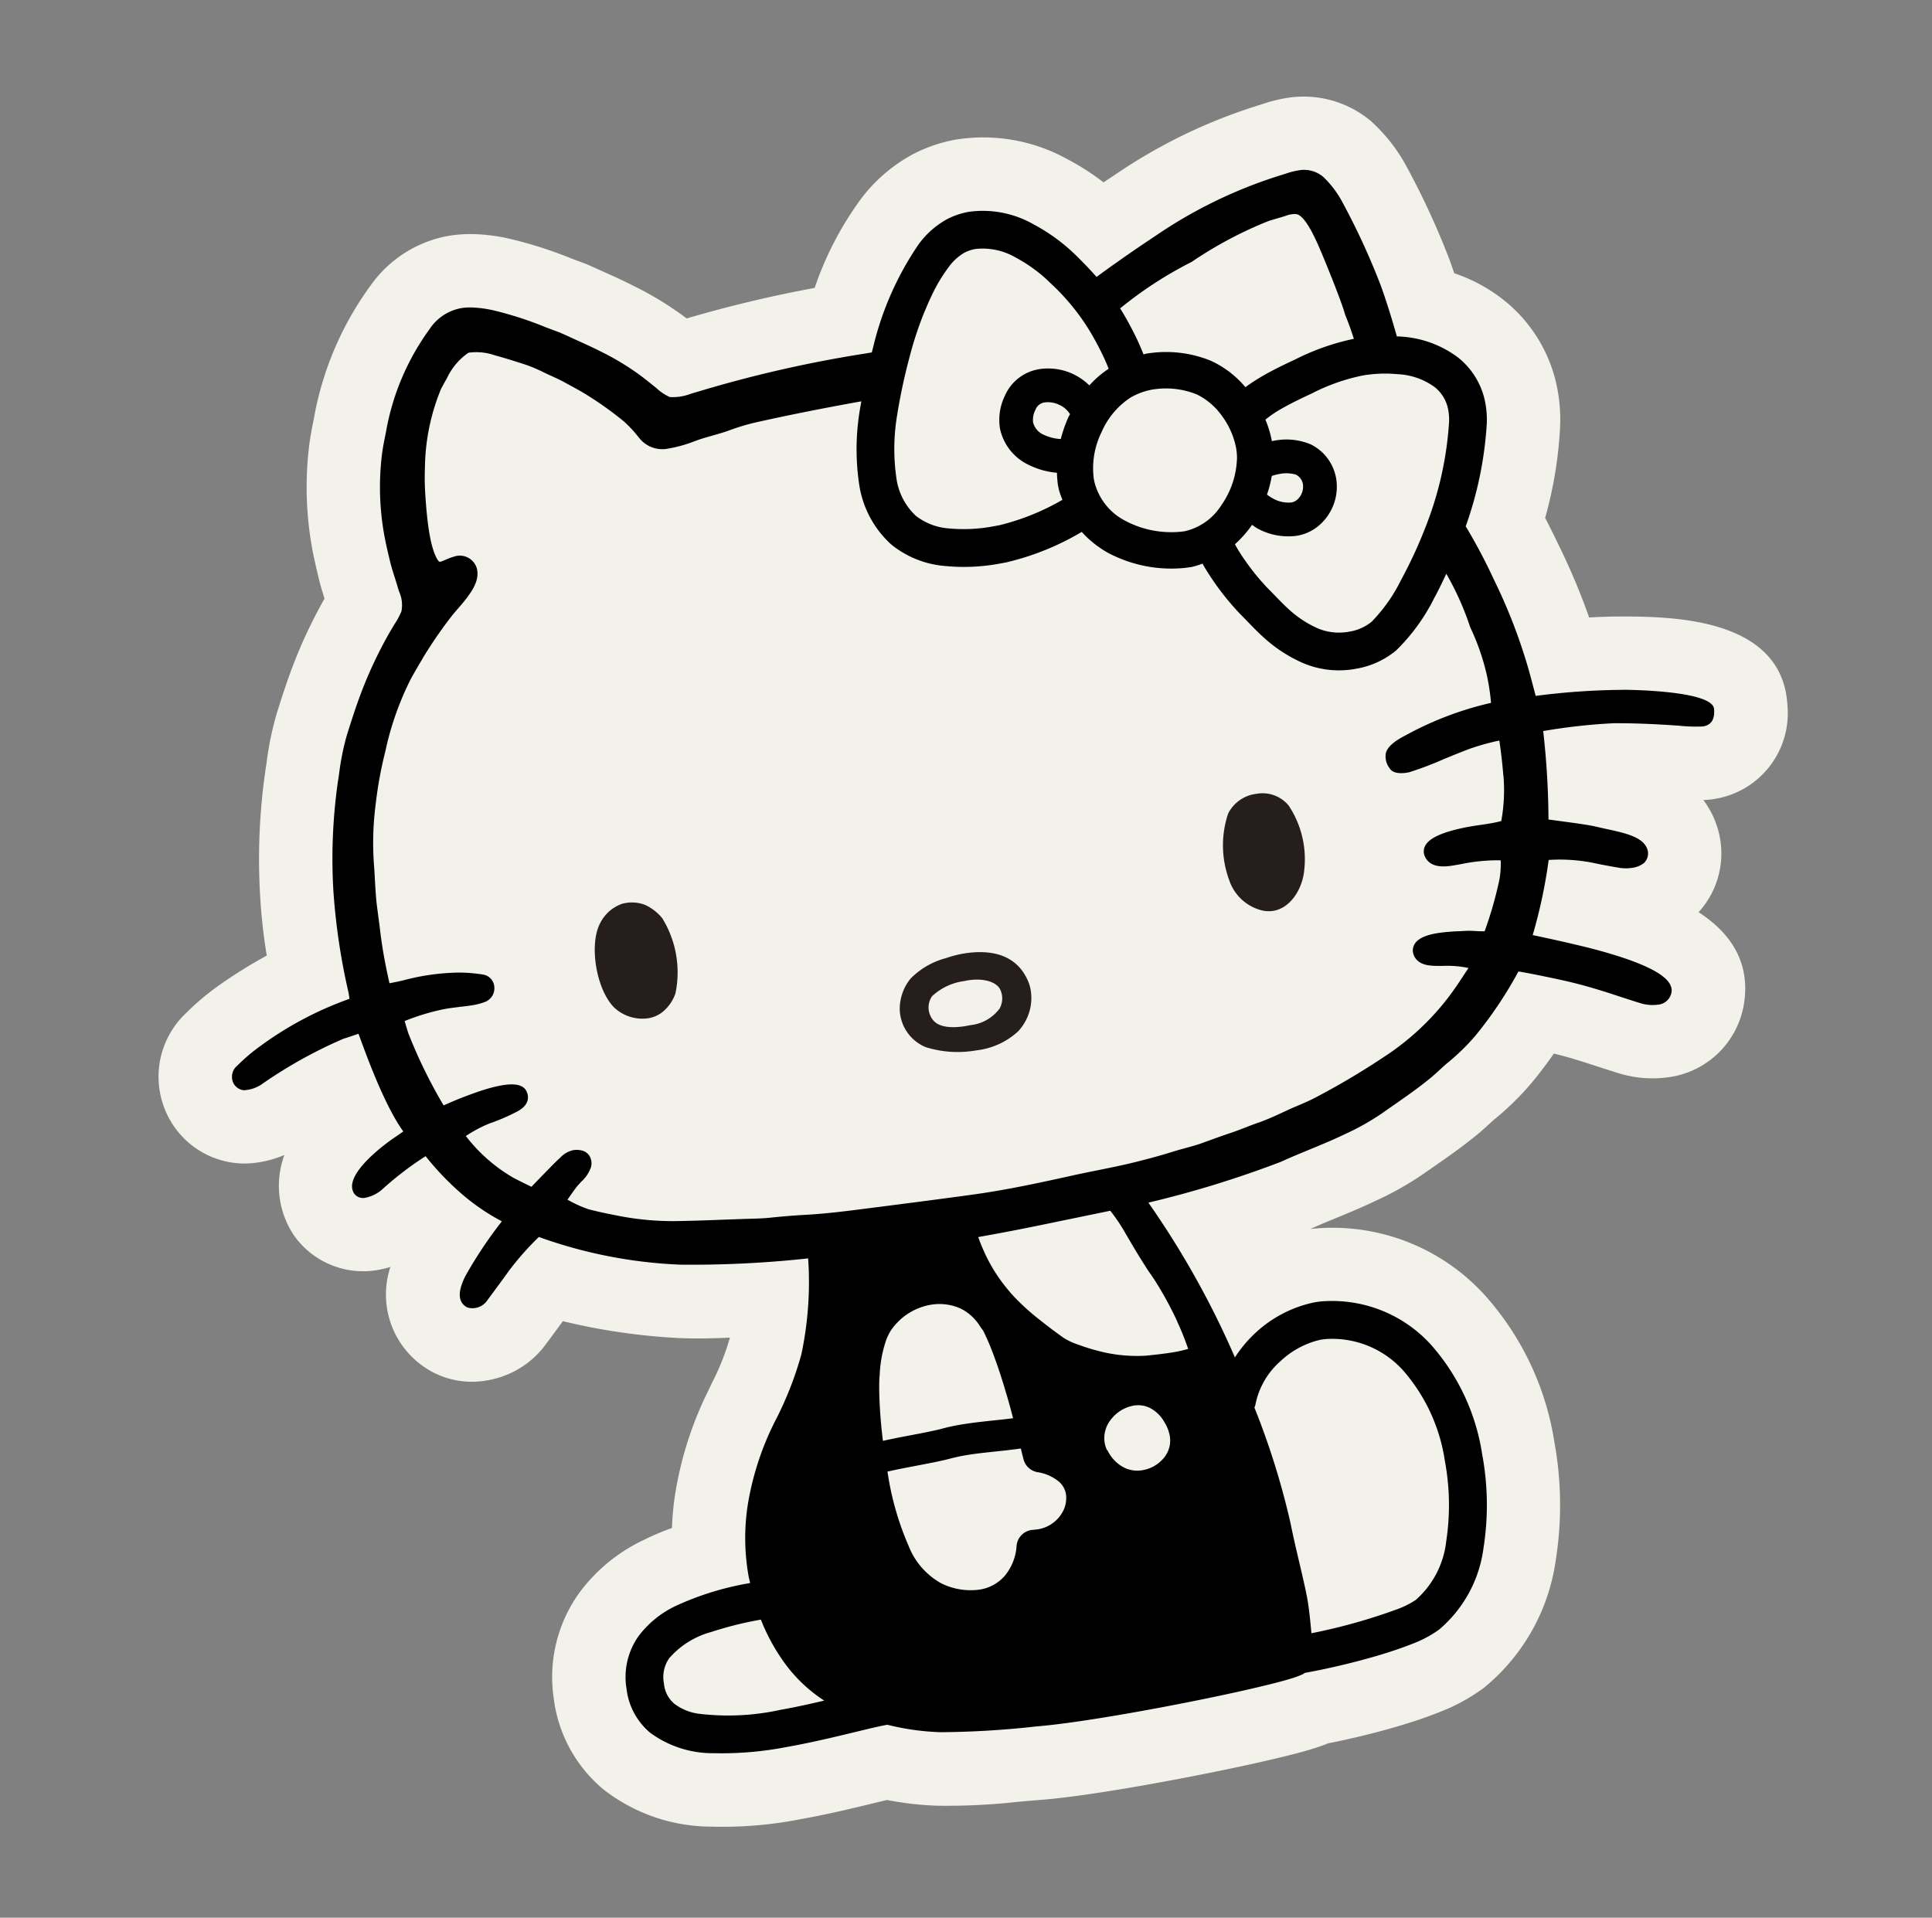 <svg xmlns="http://www.w3.org/2000/svg" width="185.077" height="183.716" viewBox="0 0 185.077 183.716"><rect x="0" y="0" width="185.077" height="183.716" fill="#808080" stroke="none"/><g transform="matrix(0.985, -0.174, 0.174, 0.985, -339.661, -6039.079)"><path d="M146.07,56.121q-1.542-.285-3.359-.5a63.7,63.7,0,0,0-1.579-7.024c-.33-1.178-.628-2.2-.911-3.1a39.649,39.649,0,0,0,2.932-8.359,15.688,15.688,0,0,0,.37-3.323,14.232,14.232,0,0,0-3.5-9.464,15.578,15.578,0,0,0-4.3-3.443c-.063-.417-.129-.824-.194-1.22a74.577,74.577,0,0,0-2.469-9.469A16.275,16.275,0,0,0,130.4,5.169a10.013,10.013,0,0,0-7.794-3.583,13.387,13.387,0,0,0-1.96.145l-.382.052a51.427,51.427,0,0,0-14.949,4.209c-.044.019-.468.2-1.152.5a23.932,23.932,0,0,0-3.049-2.806A16.617,16.617,0,0,0,90.97,0a14.416,14.416,0,0,0-4.206.628,15.318,15.318,0,0,0-5.841,3.466,31.562,31.562,0,0,0-5.764,7.541,122.684,122.684,0,0,0-12.582.747c-.211-.227-.426-.454-.649-.677a32.052,32.052,0,0,0-3.888-3.333c-.63-.478-1.3-.944-2.115-1.5L54.087,5.621l-1.358-.8A40.229,40.229,0,0,0,47.4,2,17.358,17.358,0,0,0,43.845.871,12.789,12.789,0,0,0,41.426.625a11.654,11.654,0,0,0-8.073,3.352A30.6,30.6,0,0,0,25.8,15.486l-.1.265c-.29.735-.583,1.506-.822,2.269a32.836,32.836,0,0,0-1.45,9.933c.012.986.07,2.017.136,3.066.04.539.105,1.07.176,1.611l.019.143A46.838,46.838,0,0,0,19.7,38.506c-.841,1.4-1.557,2.754-2.337,4.251a29.905,29.905,0,0,0-1.817,4.569l-.276.82a59.368,59.368,0,0,0-2.515,11.4,53.894,53.894,0,0,0-.393,5.932A47.007,47.007,0,0,0,7.152,67.59a24.387,24.387,0,0,0-3.361,1.97A8.363,8.363,0,0,0,.215,78.4,8.247,8.247,0,0,0,6.88,84.736a9.7,9.7,0,0,0,1.478.112,10.518,10.518,0,0,0,2.342-.267,8.546,8.546,0,0,0-.485,7.633,8.1,8.1,0,0,0,7.469,4.766,9.135,9.135,0,0,0,1.15-.073,8.4,8.4,0,0,0,2.3,10.67,8.081,8.081,0,0,0,4.965,1.639,8.754,8.754,0,0,0,5.972-2.3c.211-.2,1.312-1.234,2.127-2.021a60.134,60.134,0,0,0,10.453,3.476c1.443.337,3.162.616,5.026.857a23.393,23.393,0,0,1-2.492,4.031l-.475.672a34.392,34.392,0,0,0-4.829,9.218,26.991,26.991,0,0,0-.841,3.068,25.3,25.3,0,0,0-2.946.682,16.3,16.3,0,0,0-6.926,3.942,13.814,13.814,0,0,0-4.113,9.347l-.021.658a13.489,13.489,0,0,0,3.183,8.879,16.811,16.811,0,0,0,9.488,5.3,38.685,38.685,0,0,0,8.506.8c2.607,0,5.1-.157,7.106-.281.534-.035,1.033-.068,1.478-.091a30.011,30.011,0,0,0,4.75,1.4,62.366,62.366,0,0,0,7.5.951c.761.066,1.555.133,2.405.215,2.307.215,5.656.326,9.954.326,3.553,0,7.417-.08,10.617-.218,1.618-.073,3.054-.157,4.2-.251.67-.056,1.255-.117,1.778-.187.475-.066.883-.131,1.33-.23,2.19-.04,4.614-.194,6.806-.438,1.55-.173,2.949-.386,4.206-.649a18.067,18.067,0,0,0,4.6-1.548,19.228,19.228,0,0,0,8.907-10.823,33.709,33.709,0,0,0,1.846-11.209,27.369,27.369,0,0,0-4.15-15.048,19.706,19.706,0,0,0-14.448-9.017c-.281-.033-.564-.056-.855-.073.028-.007.056-.014.084-.023.871-.225,1.719-.41,2.569-.595,1.265-.279,2.534-.56,3.871-.93a30.24,30.24,0,0,0,5.066-1.778l1.232-.571c1.384-.639,2.953-1.363,4.6-2.3.267-.152.529-.314.792-.478,0,0,.754-.48.841-.534a27.333,27.333,0,0,0,4.249-2.9c.939-.794,1.8-1.607,2.574-2.38l.087.04c1.37.6,2.548,1.23,3.888,1.946,0,0,1.419.752,1.857.974a11.04,11.04,0,0,0,4.815,1.187,8.452,8.452,0,0,0,8.127-5.724c1.361-4.007-.34-7.085-2.771-9.347a8.339,8.339,0,0,0,3.2-7.544,8.493,8.493,0,0,0-.883-2.953c.311.042.618.07.935.082l.286,0a8.309,8.309,0,0,0,8.289-7.633c1-8.326-9.422-10.251-13.877-11.076" transform="translate(-718.999 6033.677)" fill="#f2f1ea"/><path d="M40.493,14.865v-.012l0,0Z" transform="translate(-664.658 6053.607)" fill="#251e1c"/><path d="M140.765,59a67.961,67.961,0,0,0-8.434-.9c-.042-.527-.143-1.75-.211-2.457a52.13,52.13,0,0,0-1.789-9.2,53.481,53.481,0,0,0-1.724-5.377l-.052-.119a35.5,35.5,0,0,0,3.7-9.338v0a8.763,8.763,0,0,0,.208-1.864,7.23,7.23,0,0,0-1.785-4.822,10.113,10.113,0,0,0-5.185-2.984c-.089-.023-.173-.03-.262-.052-.176-1.717-.386-3.408-.665-5.038a67.747,67.747,0,0,0-2.183-8.368,9.587,9.587,0,0,0-1.429-2.857,2.839,2.839,0,0,0-2.307-1.038,6.781,6.781,0,0,0-1.1.082l-.475.063a44.886,44.886,0,0,0-13.029,3.691c-.119.052-2.921,1.255-6.146,2.846-.468-.768-.965-1.506-1.527-2.3a17.816,17.816,0,0,0-3.558-3.726A9.8,9.8,0,0,0,86.94,3a7.41,7.41,0,0,0-2.145.319,8.359,8.359,0,0,0-3.138,1.913,29.541,29.541,0,0,0-5.947,8.823c-.082.18-.176.391-.265.588-.206,0-.382,0-.482,0a119.246,119.246,0,0,0-16.387.785l-.525.059-.384.044a4.7,4.7,0,0,1-2.028-.047,4.528,4.528,0,0,1-1.087-1.042l-.26-.3-.211-.239c-.389-.443-.761-.864-1.169-1.274a25.792,25.792,0,0,0-3.141-2.679c-.6-.454-1.248-.892-1.874-1.321l-.934-.646-.628-.422c-.412-.239-.829-.487-1.255-.74a34.053,34.053,0,0,0-4.394-2.349,11.037,11.037,0,0,0-2.241-.735,5.4,5.4,0,0,0-.979-.11,4.637,4.637,0,0,0-3.373,1.483,23.586,23.586,0,0,0-5.769,8.876l-.124.323c-.23.581-.464,1.187-.663,1.824a25.849,25.849,0,0,0-1.117,7.719c.009.867.063,1.771.117,2.628.035.485.1.96.166,1.45.045.337.091.689.129,1.059l.049.354a3.108,3.108,0,0,1-.115,1.888,7.677,7.677,0,0,1-.9,1.134l-.408.471A40.473,40.473,0,0,0,21.7,38.091c-.768,1.281-1.419,2.515-2.129,3.881a24.256,24.256,0,0,0-1.4,3.579l-.283.838A52.3,52.3,0,0,0,15.7,56.4a61.735,61.735,0,0,0-.281,9.741,6.4,6.4,0,0,1-.009.768,33.222,33.222,0,0,0-9.254,3,17.1,17.1,0,0,0-2.4,1.41,1.393,1.393,0,0,0-.721,1.5,1.261,1.261,0,0,0,.888.951,3.341,3.341,0,0,0,1.738-.241,44.266,44.266,0,0,1,8.509-2.953c.368-.044,1.105-.157,1.508-.222.03.152.066.358.11.595.363,2.028,1.2,6.689,2.49,9.366-.258.119-.66.307-1.031.473-.222.1-5.539,2.511-4.635,4.565a1.047,1.047,0,0,0,1.019.581,3.451,3.451,0,0,0,1.75-.543,31.168,31.168,0,0,1,4.59-2.373,26.732,26.732,0,0,0,2.8,4.188,20.623,20.623,0,0,0,3.3,3.223l-.141.138a40.892,40.892,0,0,0-4.237,4.457c-.4.567-1.473,2.068-.311,2.953a1.7,1.7,0,0,0,1.881-.22c.265-.246,2.012-1.9,2.637-2.522a27.8,27.8,0,0,1,3.405-2.71A45.322,45.322,0,0,0,42.22,97.5a103.791,103.791,0,0,0,12.127,1.532,33.463,33.463,0,0,1-2.239,8.937l0,0a33.079,33.079,0,0,1-3.679,5.975,27.6,27.6,0,0,0-3.918,7.424,20.858,20.858,0,0,0-1.077,6.666c0,.218.026.433.03.651a28.016,28.016,0,0,0-7.368.911,9.584,9.584,0,0,0-4.054,2.251,6.782,6.782,0,0,0-1.991,4.551l-.016.473a6.465,6.465,0,0,0,1.5,4.258,10.1,10.1,0,0,0,5.675,3,32.652,32.652,0,0,0,6.975.628c4.017,0,7.947-.417,9.862-.422a23.893,23.893,0,0,0,4.895,1.59,87.023,87.023,0,0,0,9.139,1.052c2.269.213,5.661.3,9.3.3,3.527,0,7.26-.08,10.3-.211,1.518-.068,2.862-.145,3.935-.234.536-.044,1-.091,1.405-.145a7.448,7.448,0,0,0,1.082-.206c.059-.019.105-.056.162-.08a68.982,68.982,0,0,0,7.071-.405c1.244-.138,2.443-.314,3.508-.534a11.182,11.182,0,0,0,2.806-.9,12.314,12.314,0,0,0,5.574-6.993,26.478,26.478,0,0,0,1.426-8.818,20.478,20.478,0,0,0-3.017-11.223,12.789,12.789,0,0,0-9.343-5.862,8.012,8.012,0,0,0-.918-.054,11.792,11.792,0,0,0-6.127,1.928,12.2,12.2,0,0,0-2.3,1.939,84.034,84.034,0,0,0-5.576-16.022c.185-.007.2-.009,0-.007l0-.009A99.808,99.808,0,0,0,100.529,97.8c2.134-.555,4.122-.885,6.347-1.5a24.09,24.09,0,0,0,3.942-1.361q.65-.306,1.274-.593c1.405-.649,2.731-1.265,4.049-2.014.286-.164.56-.342.838-.513.26-.173.525-.34.792-.5a20.884,20.884,0,0,0,3.2-2.162,38.687,38.687,0,0,0,5.143-5.354c1.009.342,3.855,1.48,4.888,1.939,1.693.745,3.1,1.5,4.347,2.169.611.323,1.194.639,1.775.932a3.854,3.854,0,0,0,1.574.415,1.436,1.436,0,0,0,1.511-.956c.433-1.276-1.534-2.935-6.059-5.092-1.834-.876-5.057-2.19-6.085-2.6a49.153,49.153,0,0,0,2.759-6.82,16.342,16.342,0,0,1,4.143,1.014c.663.276,1.885.726,2.44.92a3.967,3.967,0,0,0,1.171.2,2.311,2.311,0,0,0,1.176-.253,1.258,1.258,0,0,0,.56-1.2c-.145-1.255-1.827-1.944-3.459-2.611-.328-.134-.66-.272-.979-.41-.646-.283-2.117-.754-3.67-1.246l-.726-.232a77.8,77.8,0,0,0,.974-8.429l.1,0a55.114,55.114,0,0,1,6.712.44c2.5.431,4.572.944,6.082,1.314a15.211,15.211,0,0,0,2.248.471c1.164.019,1.288-1.009,1.342-1.447.208-1.726-7.314-3.166-8.174-3.326M44.178,141.152a23.472,23.472,0,0,1-7.808-1.019A4.942,4.942,0,0,1,34.3,138.8a2.814,2.814,0,0,1-.644-1.93l.007-.26v0a3.131,3.131,0,0,1,.927-2.19,8.15,8.15,0,0,1,4.384-1.766,33.7,33.7,0,0,1,4.895-.34,18.9,18.9,0,0,0,1.223,3.857,14.41,14.41,0,0,0,3.4,4.836c-1.384.077-2.832.143-4.314.143m49.9-20.837a7.425,7.425,0,0,1,3.1-3.717,8.256,8.256,0,0,1,4.181-1.358l.485.028a9.133,9.133,0,0,1,6.755,4.258,16.926,16.926,0,0,1,2.422,9.235,22.947,22.947,0,0,1-1.211,7.584,8.764,8.764,0,0,1-3.85,5.024,8.228,8.228,0,0,1-1.867.56,54.7,54.7,0,0,1-8.527.843l.012-.152c.08-.974.164-2.059.173-2.97v-.15c0-1.794-.262-4.8-.323-7.445a73.525,73.525,0,0,0-1.48-11.518,1.883,1.883,0,0,0,.131-.22m30.494-94.88a6.541,6.541,0,0,1,3.377,1.857,3.6,3.6,0,0,1,.9,2.45,5.041,5.041,0,0,1-.124,1.087,32.909,32.909,0,0,1-3.841,9.3,44.092,44.092,0,0,1-3.33,4.811,15.614,15.614,0,0,1-3.455,3.431,4.508,4.508,0,0,1-2.281.564,5.286,5.286,0,0,1-2.829-.78,10.157,10.157,0,0,1-2.354-2.148c-.6-.749-1.141-1.607-1.843-2.616a21.99,21.99,0,0,1-1.527-2.726,16.166,16.166,0,0,1-.667-1.574c-.044-.115-.063-.2-.1-.307a10.941,10.941,0,0,0,1.862-1.468c.023-.026.04-.054.063-.077.173.155.314.326.506.471a6.114,6.114,0,0,0,3.581,1.309,4.37,4.37,0,0,0,2.654-.89,4.877,4.877,0,0,0,1.972-3.878,4.486,4.486,0,0,0-1.822-3.616h0a6.037,6.037,0,0,0-3.5-.958c-.04,0-.077.007-.117.007a10.322,10.322,0,0,0-.253-2.143,10.959,10.959,0,0,1,1.813-.8c1.173-.417,2.354-.719,2.977-.89A18.877,18.877,0,0,1,121.342,25a12.474,12.474,0,0,1,3.232.433m-14.228,9.2a11.182,11.182,0,0,0,.761-1.672,4.078,4.078,0,0,1,.7-.059,3.323,3.323,0,0,1,1.574.319,1.235,1.235,0,0,1,.525,1.026,1.651,1.651,0,0,1-.686,1.3,1.124,1.124,0,0,1-.71.239,2.991,2.991,0,0,1-1.651-.67,3.626,3.626,0,0,1-.515-.482M107.1,11.443a38.589,38.589,0,0,1,7.942-2.581c.241-.033.482-.061.714-.087l.269-.03c.328-.035.71-.077,1-.133l.077,0,.178,0a1.6,1.6,0,0,1,.564.084c.707.335,1.209,2.2,1.394,2.9.319,1.185,1.375,6.106,1.476,7.392.164.712.3,1.541.422,2.405a22.732,22.732,0,0,0-5.874.967c-.546.152-1.86.485-3.223.97a19.8,19.8,0,0,0-1.939.815,9.541,9.541,0,0,0-2.785-3.042l-.061-.04a11.377,11.377,0,0,0-5.932-1.728c-.094,0-.19.021-.283.023-.1-.478-.215-.967-.351-1.48a31.2,31.2,0,0,0-1.007-3.047c-.028-.073-.059-.129-.087-.2a37.612,37.612,0,0,1,7.5-3.188M99.112,23.207a6.427,6.427,0,0,1,2.209-.384,7.9,7.9,0,0,1,4.056,1.185,6.407,6.407,0,0,1,2.019,2.431,7.564,7.564,0,0,1,.813,3.293,5.443,5.443,0,0,1-.075.913,8.237,8.237,0,0,1-2.251,4.213A5.636,5.636,0,0,1,102,36.723l-.314-.012a9.444,9.444,0,0,1-5.148-1.967,5.756,5.756,0,0,1-2.258-4.192V30.54l-.007-.267a7.815,7.815,0,0,1,1.49-4.253,7.526,7.526,0,0,1,3.344-2.813m-22.271-2.37A56.16,56.16,0,0,1,79,15.551a32.373,32.373,0,0,1,3.077-5.328A15.361,15.361,0,0,1,84.092,7.9,4.916,4.916,0,0,1,85.844,6.78a3.683,3.683,0,0,1,1.1-.164,6.285,6.285,0,0,1,3.679,1.5,14.226,14.226,0,0,1,2.806,2.942,21.4,21.4,0,0,1,2.89,5.106,27.641,27.641,0,0,1,.881,2.668c.129.457.234.913.307,1.3a9.54,9.54,0,0,0-2.094,1.248,5.837,5.837,0,0,0-1.356-1.349,5.626,5.626,0,0,0-3.138-1.019,4.339,4.339,0,0,0-3.637,1.92,5.309,5.309,0,0,0-1.019,3.012,4.978,4.978,0,0,0,2.166,3.965A7.489,7.489,0,0,0,90.9,29.079a9.762,9.762,0,0,0-.112,1.194l.016.482a8.173,8.173,0,0,0,.164.967,22.952,22.952,0,0,1-6.392,1.349l-.511,0a15.254,15.254,0,0,1-4.272-.539A5.835,5.835,0,0,1,76.883,30.8a6.072,6.072,0,0,1-1.209-4,19.467,19.467,0,0,1,1.166-5.963m16.275,2.925c-.07.094-.15.178-.218.274a13.106,13.106,0,0,0-1.073,1.925,4.242,4.242,0,0,1-1.476-.646,1.773,1.773,0,0,1-.86-1.372,2.1,2.1,0,0,1,.447-1.18,1.08,1.08,0,0,1,.977-.522,2.428,2.428,0,0,1,1.309.452,2.289,2.289,0,0,1,.864,1.028c.007.016.021.026.028.042M73.852,127.481a3.334,3.334,0,0,1-2.342.932l-.468-.03a1.677,1.677,0,0,0-1.827,1.227,4.981,4.981,0,0,1-1.642,2.658,4.02,4.02,0,0,1-2.543.86,6.3,6.3,0,0,1-3.527-1.22,6.984,6.984,0,0,1-2.476-4.1,27.74,27.74,0,0,1-.756-7.132c0-.073,0-.141,0-.213.609-.035,1.443-.054,2.309-.066,1.363-.019,2.8-.026,3.834-.117.464-.037.923-.056,1.384-.056,1.689,0,3.469.215,5.438.281.026.372.049.738.073,1.049a1.681,1.681,0,0,0,1.08,1.452,4.208,4.208,0,0,1,1.892,1.265,2.047,2.047,0,0,1,.452,1.283,2.761,2.761,0,0,1-.885,1.923m-15.49-9.989c.054-1.054.136-2.08.251-3.07s.253-1.944.44-2.81c.028-.136.068-.251.1-.382a11.789,11.789,0,0,1,1.075-2.97,4.641,4.641,0,0,1,.794-1.12,5.82,5.82,0,0,1,4.047-1.689,4.943,4.943,0,0,1,2.822.853,4.577,4.577,0,0,1,1.569,2.08,4.424,4.424,0,0,1,.2.41,23.276,23.276,0,0,1,.6,2.616c.192,1.054.351,2.178.48,3.314.023.208.052.419.075.628.08.742.143,1.468.2,2.173-1.679-.075-3.356-.265-5.213-.269-.534,0-1.082.019-1.644.07-.822.073-2.253.089-3.614.105-.794.014-1.52.03-2.183.061m26.215,6.284a3.351,3.351,0,0,1-2.18.806,2.913,2.913,0,0,1-1.712-.534,3.6,3.6,0,0,1-1.286-1.876,1.153,1.153,0,0,0-.075-.129,3.112,3.112,0,0,1-.082-.646,2.858,2.858,0,0,1,1.009-2.148,3.529,3.529,0,0,1,2.3-.906,2.565,2.565,0,0,1,1.487.452,3.38,3.38,0,0,1,1.192,1.644,3.75,3.75,0,0,1,.269,1.335,2.591,2.591,0,0,1-.92,2m3.518-12.657a26.214,26.214,0,0,1,.586,2.787,11.78,11.78,0,0,1-1.309.07c-.831,0-1.771-.061-2.787-.136a14.431,14.431,0,0,1-4.537-1.3c-.541-.246-1.021-.5-1.459-.749-.145-.082-.3-.166-.433-.246a6.163,6.163,0,0,1-1.009-.731c-.707-.707-1.34-1.394-1.953-2.089a21.708,21.708,0,0,1-2.307-3.028c-.033-.054-.059-.112-.091-.166a15.893,15.893,0,0,1-1.375-2.96,17.516,17.516,0,0,1-.677-2.712c1.958,0,3.951-.028,5.895-.082,1.86-.052,4.689-.133,7-.2a17.277,17.277,0,0,1,1.1,2.511c.014.033.026.061.037.094.323.883.682,1.85,1.087,2.825.141.342.267.682.429,1.023.3.618.578,1.307.841,2.017.372,1,.7,2.049.972,3.07m39.864-46.076A16.459,16.459,0,0,1,127,69.332a12.387,12.387,0,0,1-1.326.033c-.244,0-.489-.009-.731-.016-.44-.012-.895-.026-1.3-.016l-.115,0c-2.3.059-3.607.4-4.124,1.075a1.147,1.147,0,0,0-.2.981c.321,1.3,1.9,1.323,2.581,1.333h.557l.19,0a17.571,17.571,0,0,1,3.759.3,8.053,8.053,0,0,1-.342,1.511l-.054.176a36.582,36.582,0,0,1-2.3,4.74c-.23-.033-.55-.1-.864-.176l-.108-.026a7.471,7.471,0,0,0-.871-.159l-.492-.059a18.24,18.24,0,0,0-2.12-.19c-.593,0-2.41-.037-2.64,1.239a1.345,1.345,0,0,0,.185.876c.436.731,1.33.883,2.4,1.066a9.709,9.709,0,0,1,2.377.625c-.5.525-1.269,1.342-1.443,1.515a24.726,24.726,0,0,1-8.043,5.476A71.3,71.3,0,0,1,104.59,92.4c-.457.133-.925.246-1.45.368-.375.084-.817.185-1.26.309-.885.237-1.8.482-2.691.635-.417.061-.834.143-1.239.222l-.283.056c-.438.084-.892.173-1.333.241-.7.1-1.412.222-2.084.342l-.82.143c-.522.094-1.052.141-1.611.192l-.1.012c-.415.035-.86.077-1.3.136-.9.117-1.918.218-3.035.3-1.356.112-2.7.15-4.185.185l-.588.014q-.822.021-1.646.049l-.3.014c-2.892.122-6.164.262-9.427.15-2.529-.091-5.049-.208-7.483-.321l-2.572-.122c-2.122-.1-4.314-.194-6.481-.459-.97-.117-1.981-.211-3.181-.3-.756-.049-1.546-.171-2.319-.288L47.228,94c-1.651-.225-3.272-.452-4.925-.721a27.261,27.261,0,0,1-5.413-1.529c-.8-.309-1.588-.621-2.452-1.019a11.8,11.8,0,0,1-1.745-1.192l-.068-.054c.333-.333.883-.89,1.141-1.108l.471-.368a3.3,3.3,0,0,0,1.138-1.185,1.382,1.382,0,0,0,.063-1.077,1.186,1.186,0,0,0-.663-.67,1.953,1.953,0,0,0-.745-.166H34a2.381,2.381,0,0,0-1.363.494l-.1.063c-.326.194-1.841,1.286-3.094,2.2-.405-.293-1.2-.869-1.567-1.162A15.664,15.664,0,0,1,24.1,81.787a12.933,12.933,0,0,1,2.384-.78,19.376,19.376,0,0,0,2.892-.684c1.387-.454,1.3-1.37,1.192-1.743-.255-.916-1.595-1.176-4.216-.82a37.493,37.493,0,0,0-3.836.771,47.711,47.711,0,0,1-2.113-7.321c-.042-.248-.108-.82-.159-1.286a21.5,21.5,0,0,1,3.893-.466c.433-.009.911.016,1.375.042l.117,0c.377.028.78.052,1.171.059a6.347,6.347,0,0,0,1.344-.1A1.4,1.4,0,0,0,29.271,68.2a1.276,1.276,0,0,0-.81-1.337,14.574,14.574,0,0,0-2.246-.6,21.75,21.75,0,0,0-5.328-.208c-.319.026-.815.044-1.443.052l-.012-.265c-.023-.625-.049-1.274-.056-2-.012-1.021.016-2.115.08-3.159.021-.347.035-.7.049-1.073l.012-.225c.021-.571.047-1.162.105-1.731.044-.471.1-.949.157-1.422l.021-.178c.063-.5.122-1,.164-1.464a28.6,28.6,0,0,1,1.157-5.583,38.316,38.316,0,0,1,1.813-4.879,28.428,28.428,0,0,1,3.6-6.375c.405-.508.843-1.023,1.3-1.55l.208-.251a41.815,41.815,0,0,1,3.277-3.34c.237-.22.489-.424.731-.623l.124-.1c.309-.251.63-.511.949-.806.642-.607,1.607-1.525,1.461-2.733a1.7,1.7,0,0,0-1.991-1.4,5.92,5.92,0,0,0-.773.141l-.412.091c-.192.042-.281.061-.431-.382-.452-1.368-.255-3.937-.03-6.024a25.381,25.381,0,0,1,.45-2.8,20.321,20.321,0,0,1,2.825-7.085l.408-.513.059-.07.26-.319a6.11,6.11,0,0,1,2.445-2.033h.059a5.424,5.424,0,0,1,2.38.675c.836.4,1.459.717,2.19,1.105a13.855,13.855,0,0,1,2,1.216c.269.2.546.391.836.59.349.241.707.487,1.059.766l.454.363c.445.356.911.724,1.344,1.108a33.143,33.143,0,0,1,3.209,3.258,12.041,12.041,0,0,1,1.1,1.7l.122.213a2.811,2.811,0,0,0,2.555,1.37l.192,0a12.49,12.49,0,0,0,2.255-.234l.522-.091c.44-.068.888-.112,1.321-.157l.049-.007c.489-.047,1-.1,1.487-.178a21.649,21.649,0,0,1,2.771-.34c3.534-.159,6.989-.222,10.343-.23-.073.2-.148.4-.218.6A22.885,22.885,0,0,0,72.056,26.8a9.674,9.674,0,0,0,2.035,6.3A9.391,9.391,0,0,0,78.759,36a18.765,18.765,0,0,0,5.307.693l.593-.007a25.6,25.6,0,0,0,7.593-1.616,9.925,9.925,0,0,0,2.089,2.38,12.932,12.932,0,0,0,7.071,2.736l.593.023a7.287,7.287,0,0,0,1.115-.136c.023.075.042.145.068.22a25.534,25.534,0,0,0,2.642,5.167c.632.9,1.206,1.834,1.991,2.81a13.772,13.772,0,0,0,3.155,2.883,8.826,8.826,0,0,0,4.846,1.394,8.1,8.1,0,0,0,4.113-1.063A18.585,18.585,0,0,0,124.38,47.2c.55-.689,1.059-1.4,1.557-2.108A27.364,27.364,0,0,1,127.3,50.53a22.018,22.018,0,0,1,.773,4.839,21.137,21.137,0,0,1-.068,2.644,31.658,31.658,0,0,0-8.612,1.644c-1.213.377-1.874.787-2.143,1.335a1.857,1.857,0,0,0,.112,1.52c.225.6,1.157.679,1.548.684h.2a32.26,32.26,0,0,0,3.522-.667c1.087-.237,2.211-.482,2.881-.583a21.577,21.577,0,0,1,2.644-.239c-.012,1.028-.136,2.71-.2,3.337" transform="translate(-714.969 6037.704)"/><path d="M48.636,28.484a3.474,3.474,0,0,0-2.993,1.4,9.586,9.586,0,0,0-1.007,6.265,4.433,4.433,0,0,0,2.588,3.424,2.836,2.836,0,0,0,1.054.23c1.738.026,3.148-1.672,3.59-3.281a9.273,9.273,0,0,0-.375-6.387,3.237,3.237,0,0,0-2.857-1.651" transform="translate(-659.25 6071.904)" fill="#251e1c"/><path d="M24.1,28.889a3.543,3.543,0,0,0-2.136-.48,3.729,3.729,0,0,0-2.41,1.478c-1.424,1.857-1.452,6.216-.063,8.183a3.955,3.955,0,0,0,3,1.569,3.047,3.047,0,0,0,1.281-.253A3.886,3.886,0,0,0,25.5,37.74a9.881,9.881,0,0,0,.007-7.3A4.677,4.677,0,0,0,24.1,28.889" transform="translate(-694.221 6071.783)" fill="#251e1c"/><path d="M37.4,32.834l-.307,0a11.905,11.905,0,0,0-1.506.141,7.353,7.353,0,0,0-3.658,1.347,4.61,4.61,0,0,0-1.527,2.733,4.022,4.022,0,0,0,1.81,3.967,10.19,10.19,0,0,0,4.712,1.155,7.087,7.087,0,0,0,4.284-1.1,4.753,4.753,0,0,0,1.365-1.628,4.6,4.6,0,0,0,.487-2.473,4.835,4.835,0,0,0-.326-1.234c-.745-1.862-2.588-2.864-5.335-2.907m2.5,5.724A3.98,3.98,0,0,1,36.825,39.7l-.5.007c-1.443-.026-2.405-.344-2.862-.956a1.907,1.907,0,0,1,.2-2.412,5.585,5.585,0,0,1,3.277-.9l.349-.007c1.454.023,2.6.548,2.9,1.33a1.984,1.984,0,0,1-.3,1.789" transform="translate(-678.241 6077.74)" fill="#251e1c"/></g></svg>